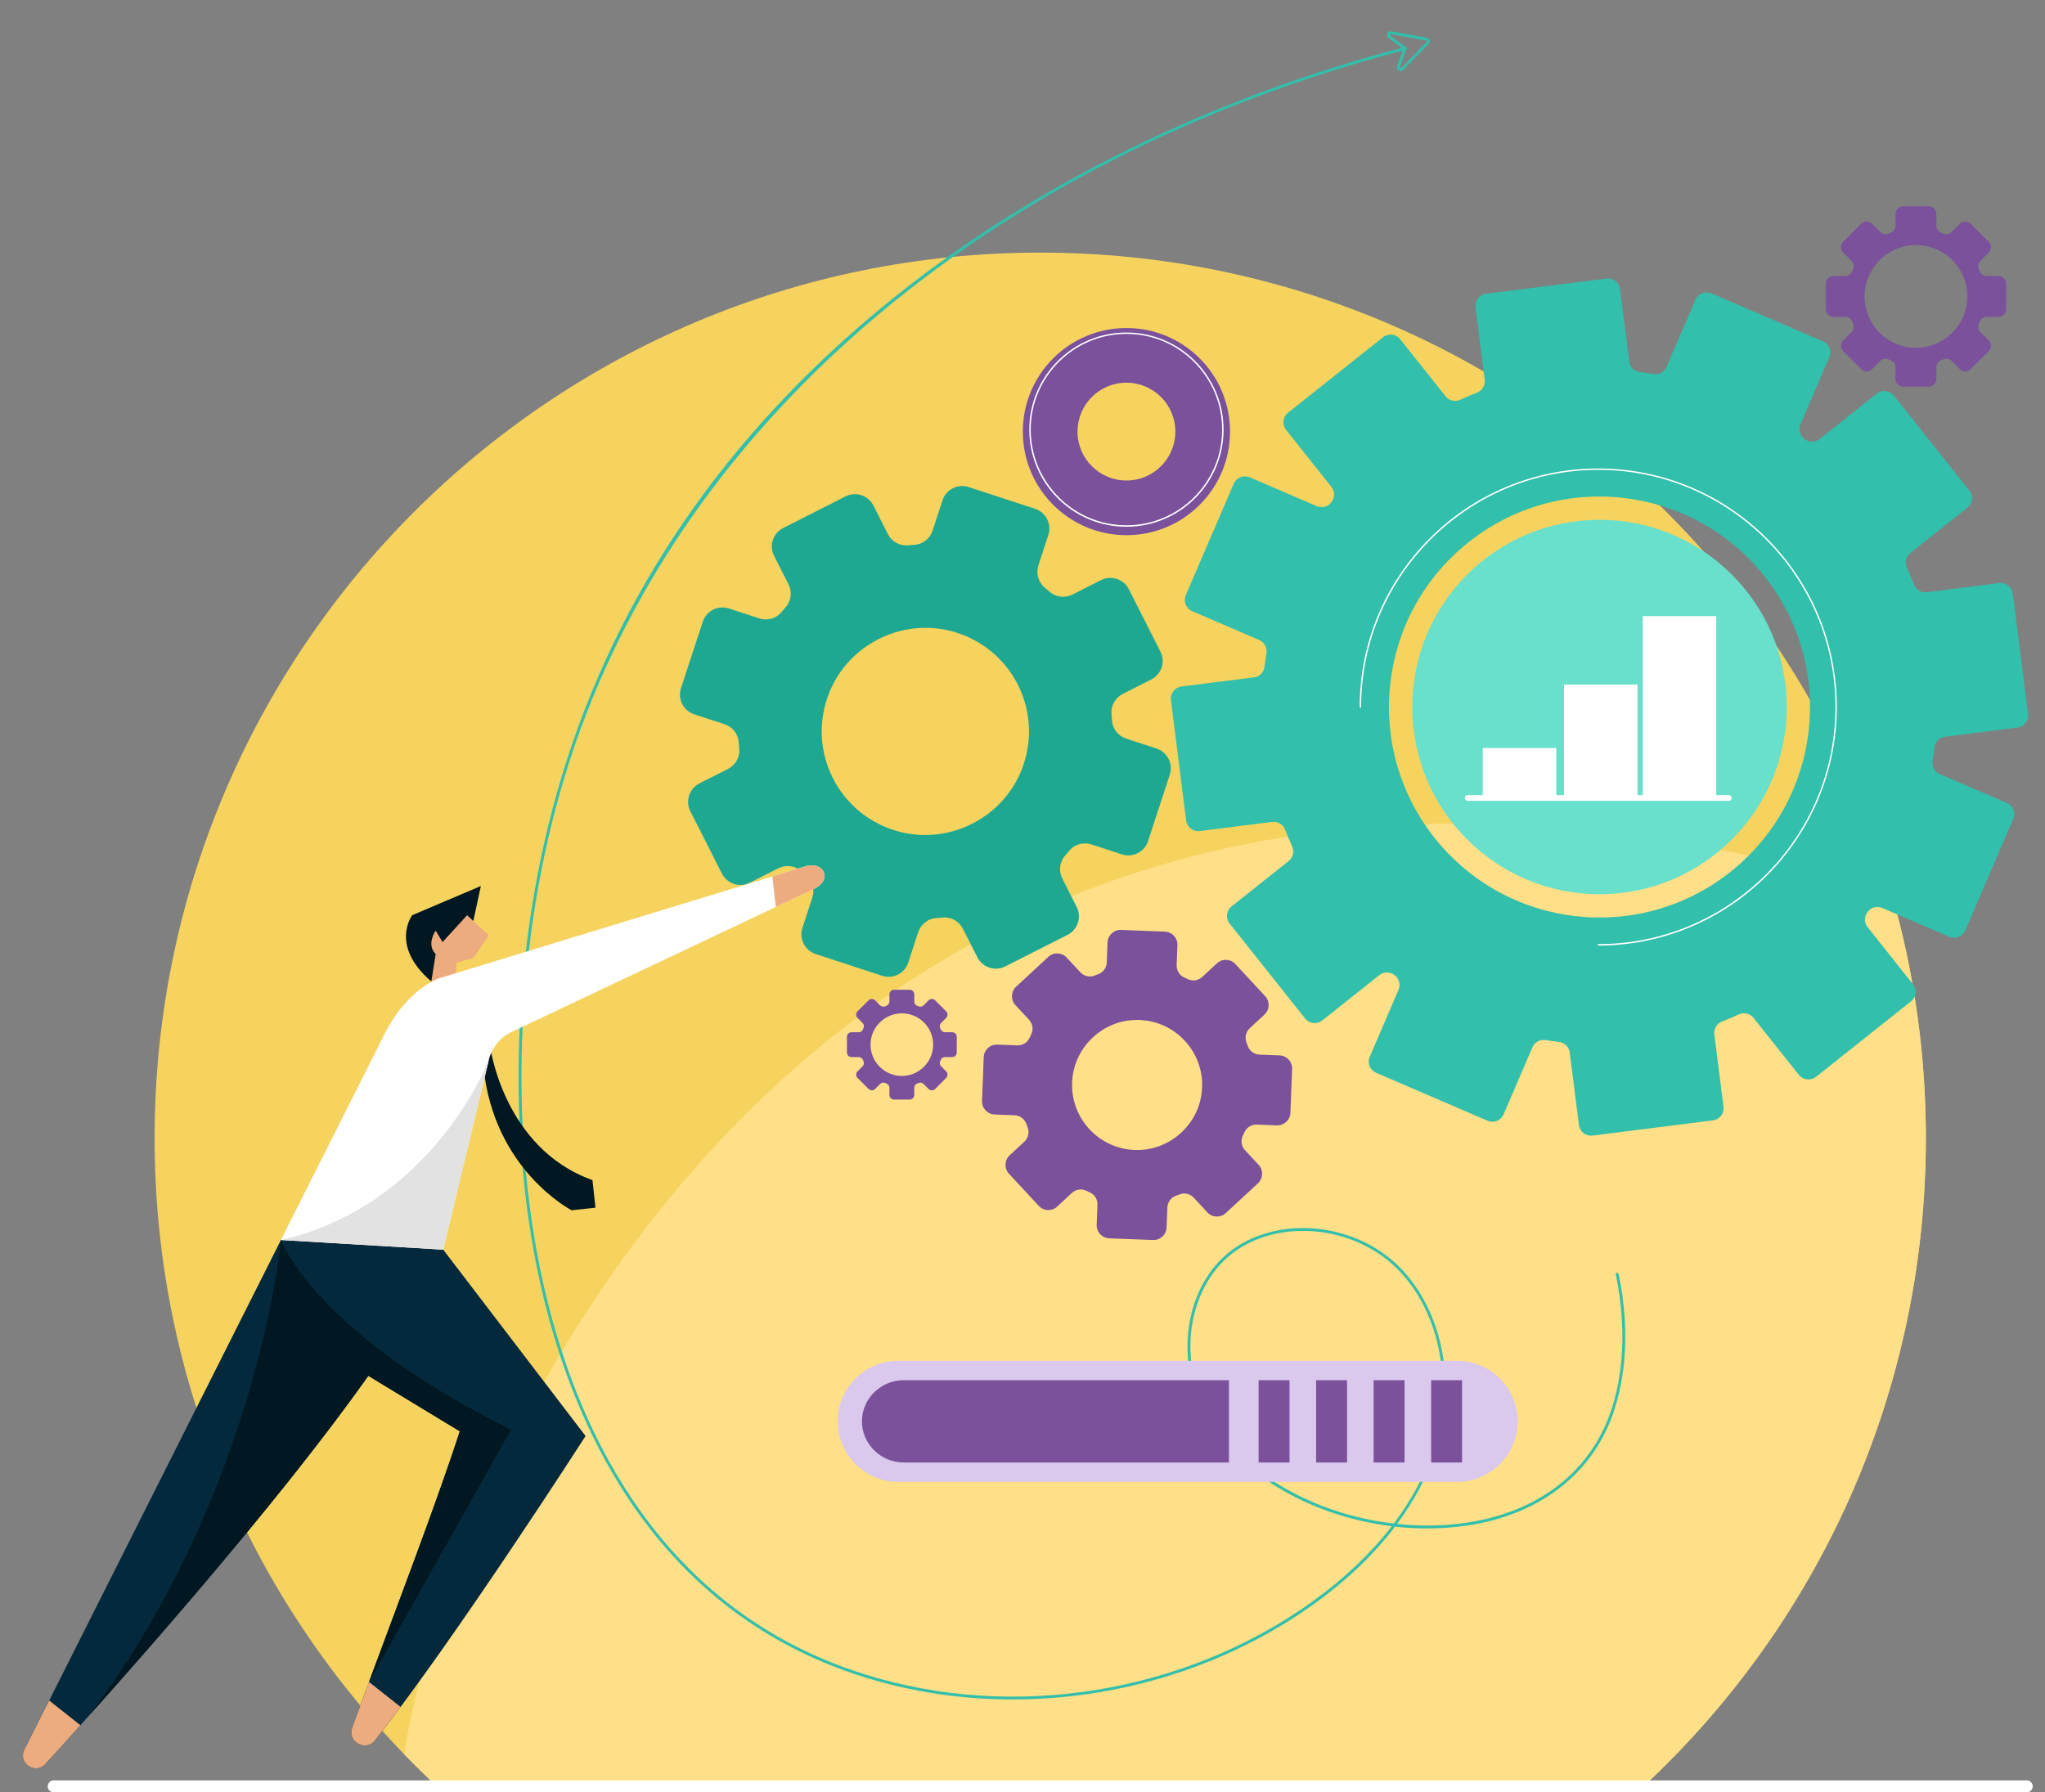 <?xml version="1.0" encoding="UTF-8"?> <!-- Generator: Adobe Illustrator 26.0.2, SVG Export Plug-In . SVG Version: 6.00 Build 0) --> <svg xmlns="http://www.w3.org/2000/svg" xmlns:xlink="http://www.w3.org/1999/xlink" version="1.1" id="Layer_1" x="0px" y="0px" viewBox="0 0 500 438.28" style="enable-background:new 0 0 500 438.28;" xml:space="preserve"><rect x="0" y="0" width="500" height="438.28" fill="#808080" stroke="none"/> <style type="text/css"> .st0{fill:#F6D35F;} .st1{fill:#FFE088;} .st2{fill:#FFFFFF;} .st3{fill:#1EA891;} .st4{fill:#7B519C;} .st5{fill:#68E0CC;} .st6{fill:#32BFAB;} .st7{fill:#011721;} .st8{fill:#05293C;} .st9{fill:#EDAC80;} .st10{fill:#E2E2E2;} .st11{fill:#DAC8ED;} </style> <g> <g> <g> <path class="st0" d="M106.83,436.82h295c42.47-39.53,69.04-95.91,69.04-158.51c0-119.59-96.95-216.54-216.54-216.54 S37.8,158.72,37.8,278.31C37.8,340.9,64.37,397.28,106.83,436.82z"></path> </g> </g> <g> <path class="st1" d="M462.41,218.19C189.25,135.93,105.17,379.61,98.87,429.01c2.59,2.67,5.24,5.27,7.96,7.81h295 c42.47-39.53,69.04-95.91,69.04-158.51C470.87,257.45,467.91,237.28,462.41,218.19z"></path> </g> <g> <g> <path class="st2" d="M495.54,438.28H13.13c-0.81,0-1.46-0.65-1.46-1.46c0-0.81,0.65-1.46,1.46-1.46h482.41 c0.81,0,1.46,0.65,1.46,1.46C497,437.62,496.35,438.28,495.54,438.28z"></path> </g> </g> <g> <g> <g> <path class="st3" d="M280.69,205.68l5.32-16.24c0.87-2.66-0.58-5.53-3.24-6.4l-7.4-2.42c-1.95-0.64-3.36-2.38-3.48-4.43 c-0.03-0.53-0.07-1.06-0.12-1.59c-0.2-2.05,0.93-4,2.77-4.93l6.95-3.52c2.5-1.27,3.5-4.32,2.23-6.82L276,144.09 c-1.27-2.5-4.32-3.5-6.82-2.23l-6.95,3.52c-1.84,0.93-4.07,0.68-5.61-0.69c-0.4-0.35-0.8-0.7-1.21-1.04 c-1.58-1.31-2.15-3.48-1.51-5.43l2.42-7.4c0.87-2.66-0.58-5.53-3.24-6.4l-16.24-5.32c-2.66-0.87-5.53,0.58-6.4,3.24l-2.42,7.4 c-0.64,1.95-2.38,3.36-4.43,3.48c-0.53,0.03-1.06,0.07-1.59,0.12c-2.05,0.2-4-0.93-4.93-2.77l-3.52-6.95 c-1.27-2.5-4.32-3.5-6.82-2.23l-15.24,7.72c-2.5,1.27-3.5,4.32-2.23,6.82l3.52,6.95c0.93,1.84,0.68,4.07-0.69,5.61 c-0.35,0.4-0.7,0.8-1.04,1.21c-1.31,1.58-3.48,2.15-5.43,1.51l-7.4-2.42c-2.66-0.87-5.53,0.58-6.4,3.24l-5.32,16.24 c-0.87,2.66,0.58,5.53,3.24,6.4l7.4,2.42c1.95,0.64,3.36,2.38,3.48,4.43c0.03,0.53,0.07,1.06,0.12,1.59 c0.2,2.05-0.93,4-2.77,4.93l-6.95,3.52c-2.5,1.27-3.5,4.32-2.23,6.82l7.72,15.24c1.27,2.5,4.32,3.5,6.82,2.23l6.95-3.52 c1.84-0.93,4.07-0.68,5.61,0.69c0.4,0.35,0.8,0.7,1.21,1.04c1.58,1.31,2.15,3.48,1.51,5.43l-2.42,7.4 c-0.87,2.66,0.58,5.53,3.24,6.4l16.24,5.32c2.66,0.87,5.53-0.58,6.4-3.24l2.42-7.4c0.64-1.95,2.38-3.36,4.43-3.48 c0.53-0.03,1.06-0.07,1.59-0.12c2.05-0.2,4,0.93,4.93,2.77l3.52,6.95c1.27,2.5,4.32,3.5,6.82,2.23l15.24-7.72 c2.5-1.27,3.5-4.32,2.23-6.82l-3.52-6.95c-0.93-1.84-0.68-4.07,0.69-5.61c0.35-0.4,0.7-0.8,1.04-1.21 c1.31-1.58,3.48-2.15,5.43-1.51l7.4,2.42C276.95,209.8,279.82,208.35,280.69,205.68z M220.34,203.49 c-15.22-3.69-23.48-20-17.45-34.45c4.74-11.37,17.3-17.72,29.27-14.82c15.22,3.69,23.48,20,17.45,34.45 C244.86,200.04,232.31,206.39,220.34,203.49z"></path> </g> </g> </g> <g> <g> <g> <path class="st4" d="M490.49,75.63v-6.27c0-1.03-0.83-1.86-1.86-1.86h-2.86c-0.75,0-1.44-0.45-1.72-1.15 c-0.07-0.18-0.15-0.36-0.23-0.54c-0.3-0.69-0.13-1.5,0.4-2.03l2.02-2.02c0.73-0.73,0.73-1.91,0-2.63l-4.43-4.43 c-0.73-0.73-1.91-0.73-2.63,0l-2.02,2.02c-0.53,0.53-1.34,0.7-2.03,0.4c-0.18-0.08-0.36-0.15-0.54-0.23 c-0.7-0.28-1.15-0.97-1.15-1.72v-2.86c0-1.03-0.83-1.86-1.86-1.86h-6.27c-1.03,0-1.86,0.83-1.86,1.86v2.86 c0,0.75-0.45,1.44-1.15,1.72c-0.18,0.07-0.36,0.15-0.54,0.23c-0.69,0.3-1.5,0.13-2.03-0.4l-2.02-2.02 c-0.73-0.73-1.91-0.73-2.63,0l-4.43,4.43c-0.73,0.73-0.73,1.91,0,2.63l2.02,2.02c0.53,0.53,0.7,1.34,0.4,2.03 c-0.08,0.18-0.15,0.36-0.23,0.54c-0.28,0.7-0.97,1.15-1.72,1.15h-2.86c-1.03,0-1.86,0.83-1.86,1.86v6.27 c0,1.03,0.83,1.86,1.86,1.86h2.86c0.75,0,1.44,0.45,1.72,1.15c0.07,0.18,0.15,0.36,0.23,0.54c0.3,0.69,0.13,1.5-0.4,2.03 l-2.02,2.02c-0.73,0.73-0.73,1.91,0,2.63l4.43,4.43c0.73,0.73,1.91,0.73,2.63,0l2.02-2.02c0.53-0.53,1.34-0.7,2.03-0.4 c0.18,0.08,0.36,0.15,0.54,0.23c0.7,0.28,1.15,0.97,1.15,1.72v2.86c0,1.03,0.83,1.86,1.86,1.86h6.27c1.03,0,1.86-0.83,1.86-1.86 v-2.86c0-0.75,0.45-1.44,1.15-1.72c0.18-0.07,0.36-0.15,0.54-0.23c0.69-0.3,1.5-0.13,2.03,0.4l2.02,2.02 c0.73,0.73,1.91,0.73,2.63,0l4.43-4.43c0.73-0.73,0.73-1.91,0-2.63l-2.02-2.02c-0.53-0.53-0.7-1.34-0.4-2.03 c0.08-0.18,0.15-0.36,0.23-0.54c0.28-0.7,0.97-1.15,1.72-1.15h2.86C489.66,77.49,490.49,76.65,490.49,75.63z M469.47,85.01 c-7.74,0.61-14.15-5.8-13.54-13.54c0.48-6.09,5.41-11.02,11.5-11.5c7.74-0.61,14.15,5.8,13.54,13.54 C480.49,79.6,475.56,84.53,469.47,85.01z"></path> </g> </g> </g> <g> <g> <g> <path class="st4" d="M233.93,257.36v-3.82c0-0.63-0.51-1.13-1.13-1.13h-1.74c-0.46,0-0.88-0.27-1.05-0.7 c-0.04-0.11-0.09-0.22-0.14-0.33c-0.18-0.42-0.08-0.91,0.24-1.24l1.23-1.23c0.44-0.44,0.44-1.16,0-1.6l-2.7-2.7 c-0.44-0.44-1.16-0.44-1.6,0l-1.23,1.23c-0.33,0.33-0.82,0.43-1.24,0.24c-0.11-0.05-0.22-0.09-0.33-0.14 c-0.43-0.17-0.7-0.59-0.7-1.05v-1.74c0-0.63-0.51-1.13-1.13-1.13h-3.82c-0.63,0-1.13,0.51-1.13,1.13v1.74 c0,0.46-0.27,0.88-0.7,1.05c-0.11,0.04-0.22,0.09-0.33,0.14c-0.42,0.18-0.91,0.08-1.24-0.24l-1.23-1.23 c-0.44-0.44-1.16-0.44-1.6,0l-2.7,2.7c-0.44,0.44-0.44,1.16,0,1.6l1.23,1.23c0.33,0.33,0.43,0.82,0.24,1.24 c-0.05,0.11-0.09,0.22-0.14,0.33c-0.17,0.43-0.59,0.7-1.05,0.7h-1.74c-0.63,0-1.13,0.51-1.13,1.13v3.82 c0,0.63,0.51,1.13,1.13,1.13h1.74c0.46,0,0.88,0.27,1.05,0.7c0.04,0.11,0.09,0.22,0.14,0.33c0.18,0.42,0.08,0.91-0.24,1.24 l-1.23,1.23c-0.44,0.44-0.44,1.16,0,1.6l2.7,2.7c0.44,0.44,1.16,0.44,1.6,0l1.23-1.23c0.33-0.33,0.82-0.43,1.24-0.24 c0.11,0.05,0.22,0.09,0.33,0.14c0.43,0.17,0.7,0.59,0.7,1.05v1.74c0,0.63,0.51,1.13,1.13,1.13h3.82c0.63,0,1.13-0.51,1.13-1.13 v-1.74c0-0.46,0.27-0.88,0.7-1.05c0.11-0.04,0.22-0.09,0.33-0.14c0.42-0.18,0.91-0.08,1.24,0.24l1.23,1.23 c0.44,0.44,1.16,0.44,1.6,0l2.7-2.7c0.44-0.44,0.44-1.16,0-1.6l-1.23-1.23c-0.33-0.33-0.43-0.82-0.24-1.24 c0.05-0.11,0.09-0.22,0.14-0.33c0.17-0.43,0.59-0.7,1.05-0.7h1.74C233.42,258.5,233.93,257.99,233.93,257.36z M221.12,263.08 c-4.71,0.37-8.62-3.53-8.25-8.25c0.29-3.71,3.3-6.71,7.01-7.01c4.72-0.37,8.62,3.53,8.25,8.25 C227.83,259.78,224.83,262.79,221.12,263.08z"></path> </g> </g> </g> <g> <circle class="st5" cx="391.08" cy="172.89" r="45.78"></circle> </g> <g> <path class="st6" d="M428.72,248.88l11.11,13.97c1.02,1.29,2.89,1.5,4.18,0.48l23.23-18.47c1.29-1.02,1.5-2.89,0.48-4.18 l-11.1-13.97c-0.86-1.08-0.85-2.6-0.01-3.69c0.01-0.01,0.02-0.03,0.03-0.04c0.84-1.1,2.3-1.51,3.57-0.96l16.39,7.05 c1.51,0.65,3.26-0.05,3.91-1.56l11.73-27.26c0.65-1.51-0.05-3.26-1.56-3.91l-16.41-7.06c-1.27-0.54-1.97-1.88-1.75-3.24 c0.17-1.08,0.33-2.16,0.46-3.25c0.17-1.37,1.21-2.46,2.58-2.63l17.72-2.24c1.63-0.21,2.79-1.7,2.58-3.33l-3.72-29.44 c-0.21-1.63-1.7-2.79-3.33-2.58l-17.71,2.24c-1.36,0.17-2.65-0.62-3.15-1.9c-0.53-1.37-1.11-2.73-1.72-4.08 c-0.57-1.25-0.24-2.73,0.84-3.58l13.97-11.11c1.29-1.02,1.5-2.89,0.48-4.18l-18.47-23.23c-1.02-1.29-2.89-1.5-4.18-0.48 l-13.97,11.1c-1.08,0.86-2.6,0.85-3.69,0.01c-0.01-0.01-0.03-0.02-0.04-0.03c-1.1-0.84-1.51-2.3-0.96-3.57l7.05-16.39 c0.65-1.51-0.05-3.26-1.56-3.91l-27.26-11.73c-1.51-0.65-3.26,0.05-3.91,1.56l-7.06,16.41c-0.54,1.27-1.88,1.97-3.24,1.75 c-1.08-0.17-2.16-0.33-3.25-0.46c-1.37-0.17-2.46-1.21-2.63-2.58l-2.24-17.72c-0.21-1.63-1.7-2.79-3.33-2.58l-29.44,3.72 c-1.63,0.21-2.79,1.7-2.58,3.33L363,92.88c0.17,1.36-0.62,2.65-1.9,3.15c-1.37,0.53-2.73,1.11-4.08,1.72 c-1.25,0.57-2.73,0.24-3.58-0.84l-11.11-13.97c-1.02-1.29-2.89-1.5-4.18-0.48l-23.23,18.47c-1.29,1.02-1.5,2.89-0.48,4.18 l11.1,13.97c0.86,1.08,0.85,2.6,0.01,3.69c-0.01,0.01-0.02,0.03-0.03,0.04c-0.84,1.1-2.3,1.51-3.57,0.96l-16.39-7.05 c-1.51-0.65-3.26,0.05-3.91,1.56l-11.73,27.26c-0.65,1.51,0.05,3.26,1.56,3.91l16.41,7.06c1.27,0.54,1.97,1.88,1.75,3.24 c-0.17,1.08-0.33,2.16-0.46,3.25c-0.17,1.37-1.21,2.46-2.58,2.63l-17.73,2.24c-1.63,0.21-2.79,1.7-2.58,3.33l3.72,29.44 c0.21,1.63,1.7,2.79,3.33,2.58l17.71-2.24c1.36-0.17,2.65,0.62,3.15,1.9c0.53,1.37,1.11,2.73,1.72,4.08 c0.57,1.25,0.24,2.73-0.84,3.58l-13.97,11.11c-1.29,1.02-1.5,2.89-0.48,4.18l18.47,23.23c1.02,1.29,2.89,1.5,4.18,0.48l13.97-11.1 c1.08-0.86,2.6-0.85,3.69-0.01c0.01,0.01,0.03,0.02,0.04,0.03c1.1,0.84,1.51,2.3,0.96,3.57l-7.05,16.39 c-0.65,1.51,0.05,3.26,1.56,3.91l27.26,11.73c1.51,0.65,3.26-0.05,3.91-1.56l7.06-16.41c0.54-1.27,1.88-1.97,3.24-1.75 c1.08,0.17,2.16,0.33,3.25,0.46c1.37,0.17,2.46,1.21,2.63,2.58l2.24,17.73c0.21,1.63,1.7,2.79,3.33,2.58l29.44-3.72 c1.63-0.21,2.79-1.7,2.58-3.33l-2.24-17.71c-0.17-1.36,0.62-2.65,1.9-3.15c1.37-0.53,2.73-1.11,4.08-1.72 C426.39,247.48,427.86,247.8,428.72,248.88z M350.78,204.92c-17.69-22.25-13.99-54.63,8.27-72.32 c22.25-17.69,54.63-13.99,72.32,8.27c17.69,22.25,13.99,54.63-8.27,72.32C400.85,230.87,368.47,227.17,350.78,204.92z"></path> </g> <g> <path class="st4" d="M275.41,80.21c-13.99,0-25.33,11.34-25.33,25.33c0,13.99,11.34,25.33,25.33,25.33 c13.99,0,25.33-11.34,25.33-25.33C300.75,91.55,289.4,80.21,275.41,80.21z M275.41,117.5c-6.6,0-11.96-5.35-11.96-11.96 c0-6.6,5.35-11.96,11.96-11.96c6.6,0,11.96,5.35,11.96,11.96C287.37,112.14,282.02,117.5,275.41,117.5z"></path> </g> <g> <g> <rect x="401.65" y="150.66" class="st2" width="17.97" height="44.47"></rect> </g> <g> <rect x="382.4" y="167.41" class="st2" width="17.97" height="27.72"></rect> </g> <g> <rect x="362.53" y="182.9" class="st2" width="17.97" height="12.23"></rect> </g> </g> <g> <path class="st2" d="M422.7,195.83h-63.85c-0.39,0-0.7-0.31-0.7-0.7c0-0.39,0.31-0.7,0.7-0.7h63.85c0.39,0,0.7,0.31,0.7,0.7 C423.4,195.52,423.09,195.83,422.7,195.83z"></path> </g> <g> <path class="st2" d="M390.78,231.22c-0.1,0-0.18-0.08-0.18-0.18c0-0.1,0.08-0.18,0.18-0.18c31.97,0,57.98-26.01,57.98-57.98 c0-31.97-26.01-57.98-57.98-57.98s-57.98,26.01-57.98,57.98c0,0.1-0.08,0.18-0.18,0.18c-0.1,0-0.18-0.08-0.18-0.18 c0-32.16,26.17-58.33,58.33-58.33c32.16,0,58.33,26.17,58.33,58.33S422.94,231.22,390.78,231.22z"></path> </g> <g> <g> <g> <g> <path class="st4" d="M315.51,272.11l0.41-10.72c0.07-1.76-1.3-3.24-3.06-3.31l-4.89-0.19c-1.29-0.05-2.44-0.86-2.87-2.07 c-0.11-0.32-0.23-0.63-0.35-0.94c-0.47-1.2-0.13-2.57,0.82-3.45l3.59-3.33c1.29-1.2,1.37-3.21,0.17-4.5l-7.29-7.87 c-1.2-1.29-3.21-1.37-4.5-0.17l-3.59,3.33c-0.95,0.88-2.34,1.12-3.5,0.55c-0.3-0.15-0.6-0.29-0.91-0.42 c-1.18-0.52-1.9-1.73-1.85-3.02l0.19-4.88c0.07-1.76-1.3-3.24-3.06-3.31l-10.72-0.41c-1.76-0.07-3.24,1.3-3.31,3.06l-0.19,4.89 c-0.05,1.29-0.86,2.44-2.07,2.87c-0.32,0.11-0.63,0.23-0.94,0.35c-1.2,0.47-2.57,0.13-3.45-0.82l-3.33-3.59 c-1.2-1.29-3.21-1.37-4.5-0.17l-7.87,7.29c-1.29,1.2-1.37,3.21-0.17,4.5l3.33,3.59c0.88,0.95,1.12,2.34,0.55,3.5 c-0.15,0.3-0.29,0.6-0.42,0.91c-0.52,1.18-1.73,1.9-3.02,1.85l-4.88-0.19c-1.76-0.07-3.24,1.3-3.31,3.06l-0.41,10.72 c-0.07,1.76,1.3,3.24,3.06,3.31l4.88,0.19c1.29,0.05,2.44,0.86,2.87,2.07c0.11,0.32,0.23,0.63,0.35,0.94 c0.47,1.2,0.13,2.57-0.82,3.45l-3.59,3.33c-1.29,1.2-1.37,3.21-0.17,4.5l7.29,7.87c1.2,1.29,3.21,1.37,4.5,0.17l3.59-3.33 c0.95-0.88,2.34-1.12,3.5-0.55c0.3,0.15,0.6,0.29,0.91,0.42c1.18,0.52,1.9,1.73,1.85,3.02l-0.19,4.89 c-0.07,1.76,1.3,3.24,3.06,3.31l10.72,0.41c1.76,0.07,3.24-1.3,3.31-3.06l0.19-4.88c0.05-1.29,0.86-2.44,2.07-2.87 c0.32-0.11,0.63-0.23,0.94-0.35c1.2-0.47,2.57-0.13,3.45,0.82l3.32,3.59c1.2,1.29,3.21,1.37,4.5,0.17l7.87-7.29 c1.29-1.2,1.37-3.21,0.17-4.5l-3.33-3.59c-0.88-0.95-1.12-2.34-0.55-3.5c0.15-0.3,0.29-0.6,0.42-0.91 c0.52-1.18,1.73-1.9,3.02-1.85l4.88,0.19C313.96,275.24,315.44,273.87,315.51,272.11z M278.7,281.2 c-9.82,0.4-17.62-8.03-16.47-17.79c0.9-7.68,7.38-13.68,15.11-13.99c9.82-0.4,17.62,8.03,16.47,17.79 C292.91,274.89,286.43,280.89,278.7,281.2z"></path> </g> </g> </g> <g> <path class="st4" d="M278.02,287.9c-12.45,0-22.59-10.13-22.59-22.59s10.13-22.59,22.59-22.59s22.59,10.13,22.59,22.59 S290.47,287.9,278.02,287.9z M278.02,243.07c-12.26,0-22.24,9.98-22.24,22.24c0,12.26,9.98,22.24,22.24,22.24 c12.26,0,22.24-9.98,22.24-22.24C300.25,253.05,290.28,243.07,278.02,243.07z"></path> </g> </g> <g> <path class="st2" d="M275.41,128.81c-13.1,0-23.75-10.65-23.75-23.75c0-13.1,10.66-23.75,23.75-23.75 c13.1,0,23.75,10.65,23.75,23.75C299.16,118.15,288.51,128.81,275.41,128.81z M275.41,81.65c-12.9,0-23.4,10.5-23.4,23.4 s10.5,23.4,23.4,23.4s23.4-10.5,23.4-23.4S288.32,81.65,275.41,81.65z"></path> </g> <g> <g> <path class="st6" d="M247.61,415.57c-12.43,0-24.82-1.82-36.64-5.56c-49.75-15.73-69.91-59.08-78.06-92.68 c-9.5-39.18-7.86-86.79,4.39-127.37c13.51-44.75,40.2-83.65,79.33-115.63C251.62,45.74,295.5,24.01,343.5,11.5 c0.19-0.05,0.38,0.06,0.43,0.25c0.05,0.19-0.06,0.38-0.25,0.43c-103.29,26.92-180.18,93.46-205.7,177.99 c-12.22,40.46-13.85,87.94-4.38,127c8.11,33.43,28.15,76.55,77.59,92.18c36.61,11.58,78.78,4.69,110.05-17.98 c7.66-5.55,14.06-11.67,19.05-18.17c-20.83-2.52-39.42-13.95-46.67-29.24c-5.85-12.32-3.7-27.53,5.1-36.16 c11.01-10.8,31.76-9.8,43.52,2.1c10.55,10.67,14.06,28.75,8.73,44.99c-2.01,6.11-5.17,12.07-9.39,17.76 c1.94,0.2,3.9,0.33,5.87,0.37c0.51,0.01,1.01,0.02,1.51,0.02c19.57,0,34.98-8.04,42.43-22.2c5.4-10.25,6.74-24.54,3.68-39.19 c-0.04-0.19,0.08-0.37,0.27-0.41c0.18-0.03,0.37,0.08,0.41,0.27c3.09,14.81,1.73,29.26-3.74,39.66 c-7.78,14.77-24.06,23-44.58,22.56c-2.13-0.04-4.25-0.18-6.35-0.41c-5.07,6.68-11.61,12.96-19.45,18.64 C300.3,407.41,273.89,415.57,247.61,415.57z M318.57,300.99c-7.28,0-14.35,2.41-19.35,7.31c-8.59,8.43-10.68,23.3-4.96,35.36 c7.2,15.18,25.77,26.5,46.53,28.89c4.3-5.72,7.51-11.73,9.53-17.89c5.25-15.99,1.8-33.79-8.57-44.27 C335.6,304.17,326.94,300.99,318.57,300.99z"></path> </g> <g> <path class="st6" d="M342.48,17.37c-0.17,0-0.34-0.05-0.5-0.15c-0.38-0.24-0.53-0.68-0.37-1.1l1.49-4c0.04-0.09,0-0.2-0.08-0.26 l-3.5-2.54c-0.36-0.26-0.48-0.7-0.31-1.1c0.17-0.41,0.58-0.63,1.01-0.55l0,0l8.57,1.53c0.34,0.06,0.61,0.3,0.72,0.62 c0.1,0.33,0.02,0.68-0.22,0.93l-6.17,6.33C342.96,17.27,342.72,17.37,342.48,17.37z M340.07,8.36c-0.12,0-0.18,0.09-0.2,0.14 c-0.02,0.05-0.05,0.17,0.07,0.26l3.5,2.54c0.34,0.24,0.47,0.68,0.32,1.07l-1.49,4c-0.06,0.15,0.04,0.24,0.09,0.26 c0.05,0.03,0.16,0.08,0.28-0.03l6.17-6.33c0.08-0.09,0.06-0.18,0.05-0.22c-0.01-0.04-0.05-0.13-0.17-0.15l-8.57-1.53 C340.1,8.36,340.08,8.36,340.07,8.36z"></path> </g> </g> <g> <g> <path class="st7" d="M115.73,225.19l1.84-8.53l-16.78,7.13c0,0-5.61,7.41,4.68,16.22l6.23-9.37L115.73,225.19z"></path> </g> <g> <path class="st8" d="M68.69,303.21L5.98,427.84c-1.64,3.25,2.66,6.21,5.11,3.52c27.88-30.63,85.6-96.13,97.27-125.79 L68.69,303.21L68.69,303.21z"></path> </g> <g> <path class="st7" d="M108.36,305.57l-39.67-2.36c0,0-5.47,61.13-46.75,116.11C51.81,385.93,98.05,331.77,108.36,305.57z"></path> </g> <g> <path class="st7" d="M119.76,255.45c0,0,3.06,25.23,25.1,33.13l0.73,6.74l-5.83,0.63c0,0-19.08-9.83-21.55-35.11l-2.52-5.19 L119.76,255.45z"></path> </g> <g> <path class="st8" d="M108.36,305.57l34.81,45.58c0,0-31.71,49.4-51.49,74.44c-2.29,2.9-6.81,0.34-5.55-3.14 c8.33-23.03,19.75-52.29,26.3-72.45l-22.38-13.57c0,0-23.28-11.53-21.36-33.22L108.36,305.57z"></path> </g> <g> <path class="st9" d="M111.56,238.34v-2.94l4.19-1.12l3.77-5.59l-5.31-4.89l-6.01,6.57l-1.68-2.8c0,0-2.38,3.36,0,5.73l-1.06,6.71 L111.56,238.34z"></path> </g> <g> <path class="st2" d="M124.79,252.48l73.88-34.95c5.25-2.31,2.73-7.23-1.98-5.61l-89.6,27.39c0,0-7.13,2.52-12.58,12.58 l-25.83,51.33l0,0l39.67,2.36l11.15-46.36C120.21,256.31,122.14,253.85,124.79,252.48z"></path> </g> <g> <path class="st7" d="M90.05,336.43L112.43,350c-5.55,17.05-14.56,40.61-22.25,61.4l34.76-61.79 c-48.09-23.77-56.25-46.39-56.25-46.39C66.77,324.9,90.05,336.43,90.05,336.43z"></path> </g> <g> <path class="st9" d="M198.68,217.53c5.25-2.31,2.73-7.23-1.98-5.61l-7.87,2.4l0.86,7.46L198.68,217.53z"></path> </g> <g> <path class="st9" d="M12.02,415.83l-6.05,12.01c-1.64,3.25,2.66,6.21,5.11,3.52c2.62-2.87,5.5-6.06,8.57-9.49L12.02,415.83z"></path> </g> <g> <path class="st9" d="M90.22,411.29c-1.42,3.83-2.79,7.57-4.09,11.15c-1.26,3.48,3.26,6.04,5.55,3.14 c1.98-2.51,4.08-5.26,6.26-8.18L90.22,411.29z"></path> </g> <g> <path class="st10" d="M119.52,259.21c0,0-13.54,35.5-50.82,44.01l39.67,2.36L119.52,259.21z"></path> </g> </g> <g> <g> <path class="st11" d="M356.27,362.36H219.61c-8.14,0-14.8-6.66-14.8-14.8l0,0c0-8.14,6.66-14.8,14.8-14.8h136.66 c8.14,0,14.8,6.66,14.8,14.8l0,0C371.07,355.7,364.41,362.36,356.27,362.36z"></path> </g> <g> <path class="st4" d="M300.47,337.5h-79.51c-5.62,0-10.22,4.53-10.22,10.06l0,0c0,5.53,4.6,10.06,10.22,10.06h79.51V337.5z"></path> </g> <g> <rect x="307.73" y="337.5" class="st4" width="7.56" height="20.12"></rect> </g> <g> <rect x="321.79" y="337.5" class="st4" width="7.56" height="20.12"></rect> </g> <g> <rect x="335.85" y="337.5" class="st4" width="7.56" height="20.12"></rect> </g> <g> <rect x="349.91" y="337.5" class="st4" width="7.56" height="20.12"></rect> </g> </g> </g> <g> </g> <g> </g> <g> </g> <g> </g> <g> </g> <g> </g> </svg> 